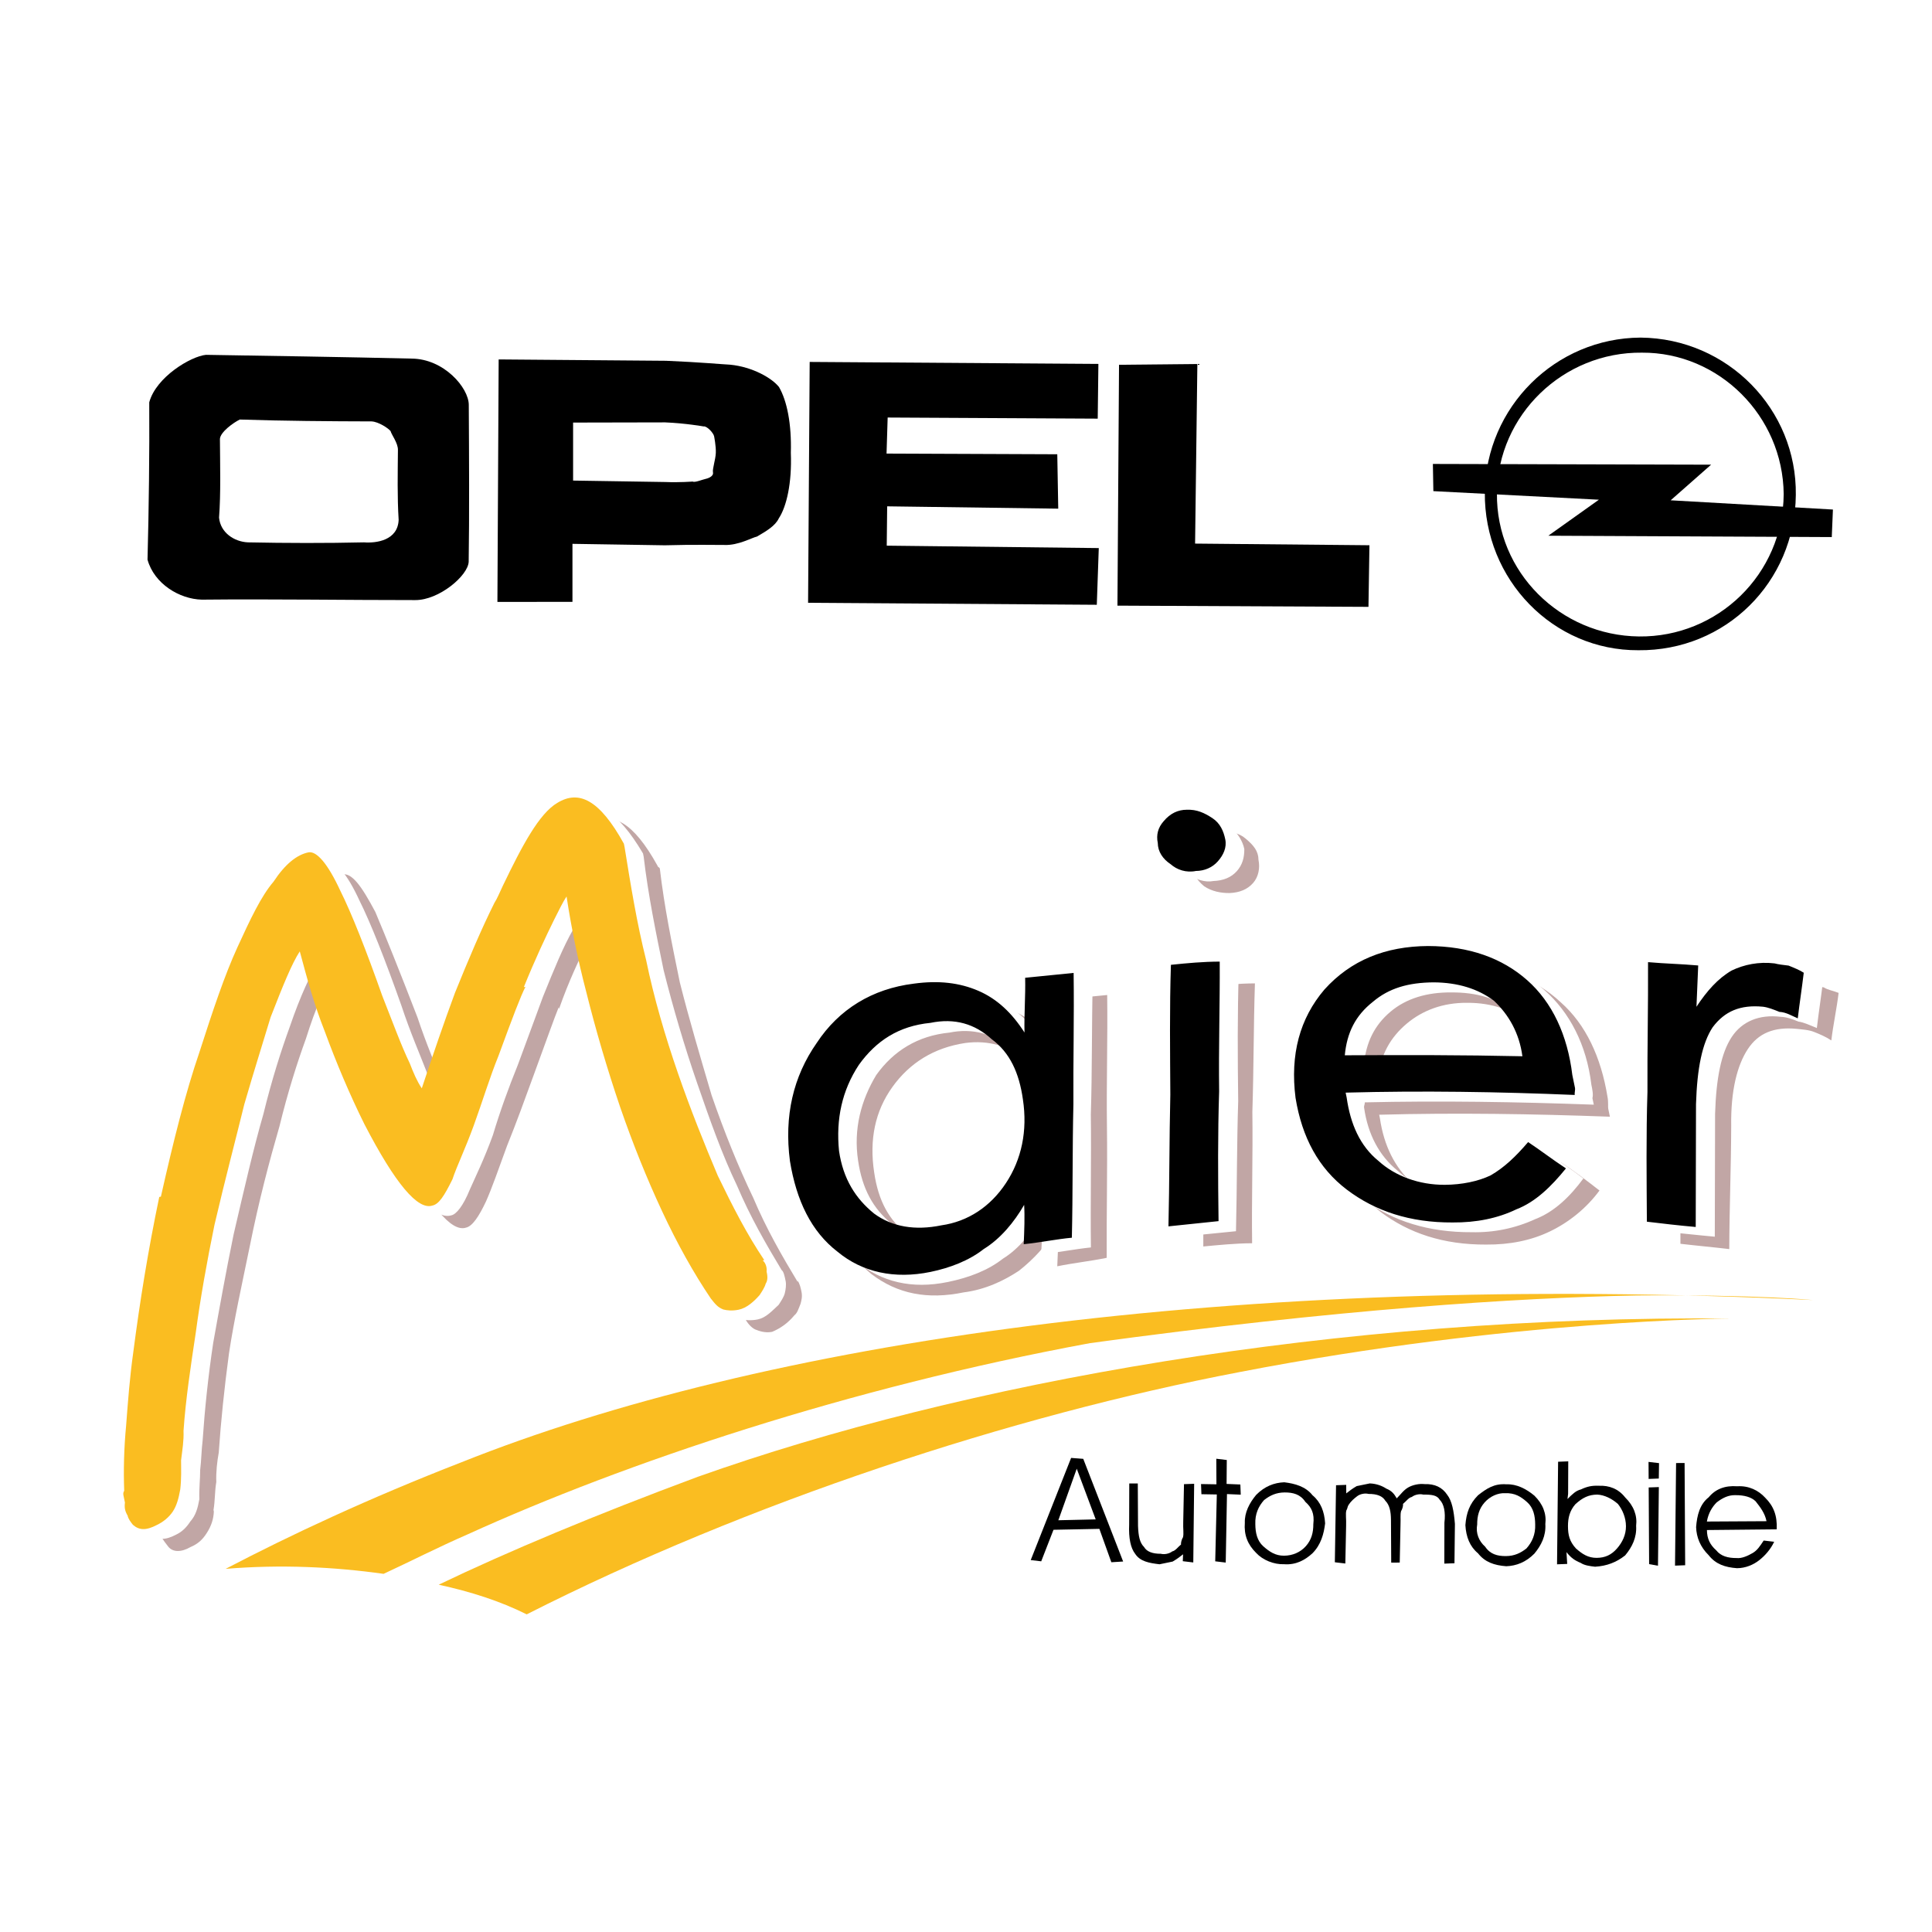 <?xml version="1.0" encoding="utf-8"?>
<!-- Generator: Adobe Illustrator 13.0.0, SVG Export Plug-In . SVG Version: 6.00 Build 14948)  -->
<!DOCTYPE svg PUBLIC "-//W3C//DTD SVG 1.0//EN" "http://www.w3.org/TR/2001/REC-SVG-20010904/DTD/svg10.dtd">
<svg version="1.0" id="Layer_1" xmlns="http://www.w3.org/2000/svg" xmlns:xlink="http://www.w3.org/1999/xlink" x="0px" y="0px"
	 width="192.756px" height="192.756px" viewBox="0 0 192.756 192.756" enable-background="new 0 0 192.756 192.756"
	 xml:space="preserve">
<g>
	<polygon fill-rule="evenodd" clip-rule="evenodd" fill="#FFFFFF" points="0,0 192.756,0 192.756,192.756 0,192.756 0,0 	"/>
	<path fill-rule="evenodd" clip-rule="evenodd" d="M103.883,155.773l-1.047-0.125l4.029-10.191l1.211,0.092l3.98,10.244
		l-1.177,0.072l-1.195-3.33l-4.577,0.092L103.883,155.773L103.883,155.773z M109.319,151.59l-1.892-5.057l-1.835,5.143
		L109.319,151.59L109.319,151.59z"/>
	<path fill-rule="evenodd" clip-rule="evenodd" d="M112.667,148.008l0.851-0.004l0.023,4.25c0.038,1.012,0.173,1.666,0.6,2.088
		c0.265,0.457,0.821,0.682,1.672,0.678c0.359,0.096,0.85-0.006,1.143-0.236c0.327-0.066,0.586-0.461,0.879-0.691
		c-0.033-0.162,0.062-0.523,0.192-0.719c0.096-0.361-0.005-0.852,0.024-1.537l0.076-3.762l1.014-0.037l-0.087,7.848l-1.047-0.125
		l0.029-0.688c-0.293,0.23-0.587,0.461-1.042,0.725c-0.327,0.068-0.817,0.168-1.307,0.27c-1.047-0.125-1.931-0.283-2.425-1.033
		c-0.461-0.586-0.663-1.564-0.605-2.939L112.667,148.008L112.667,148.008z"/>
	<polygon fill-rule="evenodd" clip-rule="evenodd" points="121.243,155.773 121.402,149.104 119.866,149.078 119.827,148.064 
		121.364,148.09 121.35,145.539 122.396,145.664 122.377,148.051 123.751,148.109 123.789,149.123 122.416,149.064 122.291,155.898 
		121.243,155.773 	"/>
	<path fill-rule="evenodd" clip-rule="evenodd" d="M125.244,152.057c0.005,0.85,0.173,1.666,0.797,2.219
		c0.625,0.553,1.216,0.941,2.065,0.936c0.851-0.004,1.633-0.336,2.186-0.959c0.552-0.625,0.744-1.346,0.739-2.195
		c0.125-1.047-0.173-1.666-0.797-2.219c-0.495-0.75-1.215-0.941-2.065-0.938c-0.85,0.006-1.47,0.303-2.056,0.764
		C125.562,150.289,125.206,151.043,125.244,152.057L125.244,152.057L125.244,152.057z M124.197,151.932
		c-0.038-1.014,0.446-1.965,1.129-2.785c0.845-0.855,1.791-1.221,2.805-1.26c1.047,0.127,2.128,0.414,2.818,1.293
		c0.821,0.682,1.187,1.629,1.259,2.805c-0.125,1.047-0.413,2.127-1.259,2.982c-0.715,0.658-1.628,1.186-2.838,1.096
		c-1.014,0.037-2.127-0.414-2.785-1.129C124.471,154.088,124.105,153.143,124.197,151.932L124.197,151.932L124.197,151.932z"/>
	<path fill-rule="evenodd" clip-rule="evenodd" d="M139.354,149.492c0.423-0.428,0.683-0.82,1.139-1.086
		c0.457-0.264,1.109-0.398,1.633-0.336c1.014-0.037,1.768,0.318,2.262,1.066c0.461,0.586,0.663,1.566,0.769,2.906l-0.044,3.924
		l-1.013,0.037l0.01-4.086c0.125-1.047-0.043-1.863-0.471-2.287c-0.264-0.455-0.788-0.518-1.638-0.514
		c-0.36-0.096-0.85,0.006-1.143,0.236c-0.326,0.066-0.586,0.461-0.879,0.691c0.033,0.162-0.062,0.523-0.192,0.721
		c-0.096,0.359-0.029,0.686-0.058,1.373l-0.077,3.76l-0.85,0.006l-0.024-4.252c-0.004-0.85-0.139-1.502-0.566-1.926
		c-0.265-0.455-0.821-0.682-1.672-0.676c-0.359-0.096-0.85,0.004-1.143,0.234s-0.586,0.461-0.845,0.855
		c-0.13,0.197-0.097,0.359-0.226,0.557c-0.097,0.359,0.005,0.85-0.024,1.537l-0.077,3.76l-1.047-0.125l0.12-7.684l1.014-0.037
		l0.005,0.85c0.293-0.23,0.586-0.461,1.042-0.727c0.326-0.066,0.816-0.168,1.307-0.268c0.687,0.027,1.243,0.254,1.638,0.514
		C138.859,148.742,139.09,149.035,139.354,149.492L139.354,149.492L139.354,149.492z"/>
	<path fill-rule="evenodd" clip-rule="evenodd" d="M147.379,152.096c-0.158,0.883,0.173,1.666,0.797,2.219
		c0.495,0.748,1.215,0.941,2.065,0.936c0.85-0.004,1.47-0.303,2.055-0.764c0.553-0.623,0.908-1.377,0.87-2.391
		c-0.005-0.85-0.174-1.666-0.797-2.219c-0.625-0.553-1.216-0.941-2.229-0.902c-0.688-0.029-1.47,0.303-2.022,0.926
		C147.566,150.525,147.374,151.246,147.379,152.096L147.379,152.096L147.379,152.096z M146.202,152.168
		c0.091-1.211,0.413-2.129,1.258-2.982c0.88-0.691,1.629-1.188,2.839-1.096c1.014-0.039,1.964,0.447,2.785,1.129
		c0.854,0.846,1.22,1.791,1.095,2.838c0.072,1.178-0.412,2.127-1.095,2.949c-0.846,0.855-1.791,1.219-2.805,1.258
		c-1.21-0.092-2.127-0.412-2.819-1.291C146.639,154.289,146.274,153.344,146.202,152.168L146.202,152.168L146.202,152.168z"/>
	<path fill-rule="evenodd" clip-rule="evenodd" d="M156.465,145.799l-0.014,3.238l-0.063,0.523c0.423-0.428,0.846-0.855,1.336-0.957
		c0.619-0.297,1.109-0.398,1.796-0.369c1.014-0.039,1.931,0.283,2.622,1.162c0.854,0.846,1.22,1.791,1.095,2.838
		c0.072,1.178-0.413,2.129-1.095,2.949c-0.879,0.691-1.825,1.057-3.002,1.129c-0.523-0.062-1.047-0.125-1.44-0.385
		c-0.558-0.225-0.951-0.484-1.412-1.07l0.072,1.176l-1.014,0.039l0.106-10.234L156.465,145.799L156.465,145.799z M156.437,152.273
		c0.005,0.85,0.139,1.502,0.797,2.219c0.624,0.553,1.215,0.941,2.065,0.936c0.85-0.004,1.47-0.301,2.021-0.926
		s0.907-1.379,0.903-2.229c-0.005-0.85-0.337-1.633-0.798-2.219c-0.624-0.553-1.378-0.908-2.065-0.938
		c-0.85,0.006-1.469,0.303-2.185,0.961C156.624,150.703,156.432,151.424,156.437,152.273L156.437,152.273L156.437,152.273z"/>
	<path fill-rule="evenodd" clip-rule="evenodd" d="M165.499,147.514l-1.014,0.039l-0.01-1.699l1.047,0.123L165.499,147.514
		L165.499,147.514z M164.533,156.053l-0.043-7.65l1.014-0.037l-0.087,7.846L164.533,156.053L164.533,156.053z"/>
	<polygon fill-rule="evenodd" clip-rule="evenodd" points="167.117,156.203 167.223,145.969 168.072,145.963 168.13,156.164 
		167.117,156.203 	"/>
	<path fill-rule="evenodd" clip-rule="evenodd" d="M177.265,152.582l-6.964,0.07c0.005,0.852,0.303,1.471,0.927,2.023
		c0.461,0.586,1.182,0.777,2.031,0.771c0.523,0.062,1.144-0.234,1.6-0.498c0.457-0.266,0.716-0.658,1.104-1.248l1.047,0.123
		c-0.355,0.754-0.907,1.379-1.493,1.84s-1.369,0.793-2.219,0.797c-1.211-0.09-2.128-0.412-2.819-1.291
		c-0.854-0.846-1.22-1.791-1.258-2.805c0.091-1.211,0.379-2.291,1.258-2.982c0.682-0.822,1.628-1.186,2.838-1.096
		c1.177-0.072,2.128,0.414,2.786,1.129C176.957,150.262,177.322,151.207,177.265,152.582L177.265,152.582L177.265,152.582z
		 M176.246,151.77c-0.168-0.816-0.629-1.402-1.09-1.988c-0.428-0.422-1.147-0.615-1.998-0.609c-0.687-0.029-1.306,0.27-1.892,0.729
		c-0.423,0.428-0.812,1.02-0.971,1.902L176.246,151.77L176.246,151.77z"/>
	<path fill-rule="evenodd" clip-rule="evenodd" d="M163.682,33.682c8.697,0.082,15.603,7.17,15.487,15.705
		c-0.082,8.697-7.007,15.569-15.704,15.487c-8.501,0.048-15.406-7.042-15.324-15.738C148.256,40.602,155.181,33.729,163.682,33.682
		L163.682,33.682z M163.82,35.185c7.65-0.043,14.062,6.296,14.139,14.11c-0.054,8.01-6.59,14.292-14.437,14.205
		c-7.848-0.087-14.259-6.426-14.172-14.273S155.974,35.099,163.82,35.185L163.82,35.185z"/>
	<polygon fill-rule="evenodd" clip-rule="evenodd" points="142.959,46.288 170.717,46.361 166.683,49.915 182.871,50.837 
		182.756,53.584 154.475,53.449 159.522,49.856 143.007,49.001 142.959,46.288 	"/>
	<polygon fill-rule="evenodd" clip-rule="evenodd" points="111.646,36.394 119.461,36.317 119.234,54.235 136.629,54.399 
		136.532,60.546 111.488,60.425 111.646,36.394 	"/>
	<polygon fill-rule="evenodd" clip-rule="evenodd" points="80.782,36.11 109.587,36.308 109.52,41.768 88.562,41.657 88.451,45.254 
		105.485,45.322 105.581,50.749 88.513,50.517 88.47,54.441 109.625,54.682 109.428,60.339 80.623,60.141 80.782,36.11 	"/>
	<path fill-rule="evenodd" clip-rule="evenodd" d="M57.177,47.947l9.221,0.144c1.373,0.058,2.713-0.047,2.713-0.047
		c0.197,0.129,0.98-0.202,1.307-0.269c0,0,0.816-0.168,0.715-0.658c-0.067-0.326,0.254-1.244,0.284-1.93
		c0.029-0.687-0.173-1.667-0.173-1.667c-0.067-0.327-0.725-1.042-1.051-0.975c0,0-1.768-0.317-3.828-0.404l-9.187,0.019V47.947
		L57.177,47.947z M49.627,60.054l0.125-24.194l16.708,0.135c3.434,0.144,5.691,0.36,6.377,0.389c2.257,0.216,4.192,1.35,4.884,2.229
		c0.792,1.369,1.263,3.655,1.181,6.565c0.116,3.04-0.427,5.364-1.205,6.546c-0.355,0.754-1.268,1.282-2.18,1.811
		c-0.49,0.101-1.859,0.893-3.232,0.835c-0.85,0.005-3.073-0.048-5.95,0.034l-9.221-0.145l0,5.787L49.627,60.054L49.627,60.054z"/>
	<path fill-rule="evenodd" clip-rule="evenodd" d="M23.925,41.857c-0.619,0.297-1.955,1.253-1.983,1.94
		c0.015,2.55,0.096,5.427-0.087,7.847c0.14,1.503,1.518,2.411,2.891,2.468c3.761,0.077,7.848,0.087,11.574,0
		c1.21,0.091,3.367-0.182,3.453-2.242c-0.144-2.354-0.091-4.577-0.072-6.964c0.028-0.687-0.663-1.565-0.73-1.892
		c-0.23-0.293-1.214-0.941-1.901-0.97C32.983,42.035,28.209,41.997,23.925,41.857L23.925,41.857z M41.056,35.777
		c3.237,0.015,5.705,2.911,5.714,4.611c0.029,5.1,0.062,11.05-0.01,15.66c-0.058,1.374-2.954,3.842-5.34,3.823
		c-6.637,0.004-14.321-0.116-21.285-0.044c-2.224-0.053-4.75-1.576-5.417-3.991c0.135-5.134,0.202-10.594,0.173-15.694
		c0.672-2.521,4.159-4.601,5.662-4.74C26.701,35.499,34.385,35.619,41.056,35.777L41.056,35.777z"/>
	<path fill-rule="evenodd" clip-rule="evenodd" fill="#C1A6A5" d="M97.266,124.457c2.809-0.408,4.894-1.859,6.45-4.223
		c1.687-2.559,2.161-5.211,1.85-8.381c-0.375-2.645-1.465-4.633-3.141-6.16c-1.806-1.33-3.804-1.941-6.124-1.633
		c-3.136,0.475-5.547,1.992-7.266,4.389c-1.72,2.396-2.324,5.244-1.815,8.543c0.408,2.811,1.498,4.799,3.304,6.129
		C92.363,124.615,94.653,124.994,97.266,124.457L97.266,124.457z M105.628,99.758c1.666-0.174,3.333-0.346,4.836-0.486
		c0.058,4.414-0.082,8.697-0.024,13.111s-0.049,8.861-0.024,13.111c-1.633,0.336-3.3,0.508-4.932,0.844
		c0.057-1.373,0.115-2.746,0.173-4.119c-1.134,1.936-2.531,3.414-3.996,4.566c-1.498,0.99-3.356,1.883-5.513,2.156
		c-3.592,0.74-6.604,0.168-9.23-1.844c-2.464-2.047-4.116-5.111-4.596-9.096c-0.581-4.477,0.149-8.371,2.517-11.752
		c2.334-3.545,5.528-5.395,9.644-6.07c2.646-0.375,4.739-0.125,6.608,0.682c1.867,0.807,3.347,2.205,4.6,4.16
		C105.681,103.32,105.638,101.457,105.628,99.758L105.628,99.758z M118.825,86.147c-0.135-0.653,0.188-1.57,0.739-2.195
		c0.553-0.624,1.336-0.956,2.349-0.994c0.851-0.004,1.734,0.154,2.358,0.706c0.821,0.682,1.282,1.268,1.287,2.118
		c0.168,0.816,0.009,1.7-0.543,2.324c-0.553,0.625-1.335,0.956-2.349,0.994c-0.85,0.005-1.733-0.154-2.521-0.672
		C119.325,87.747,119.027,87.127,118.825,86.147L118.825,86.147z M120.054,124.361c-0.024-4.252,0.082-8.697,0.058-12.947
		c-0.058-4.414,0.082-8.697,0.059-12.947c1.666-0.174,3.333-0.348,5.033-0.355c-0.14,4.283-0.116,8.533-0.256,12.816
		c0.059,4.414-0.081,8.697-0.024,13.111C123.224,124.049,121.558,124.221,120.054,124.361L120.054,124.361z M160.62,111.414
		c-7.718-0.283-15.401-0.404-23.019-0.197c0.034,0.164,0.068,0.326,0.068,0.326c0.407,2.811,1.531,4.961,3.207,6.488
		c1.84,1.494,4.034,2.232,6.781,2.35c1.7-0.01,3.17-0.312,4.538-1.105c1.239-0.596,2.541-1.715,3.578-3.289
		c1.378,0.908,2.594,1.85,3.809,2.791c-1.331,1.805-3.089,3.188-4.947,4.082c-1.858,0.893-3.98,1.33-6.367,1.311
		c-4.251,0.023-7.723-1.135-10.547-3.275c-2.857-2.307-4.509-5.369-4.956-9.193c-0.71-4.279,0.25-7.881,2.882-10.805
		c2.469-2.891,5.894-4.447,10.34-4.341c3.891-0.12,7.199,1.072,9.73,3.443c2.497,2.209,4.02,5.471,4.662,9.424
		c0.101,0.488,0.039,1.014,0.072,1.176C160.52,110.924,160.587,111.25,160.62,111.414L160.62,111.414z M155.237,107.586
		c-0.342-2.482-1.201-4.178-2.844-5.541c-1.445-1.234-3.477-2.008-6.026-1.994c-2.387-0.02-4.442,0.744-6.036,2.094
		c-1.596,1.35-2.599,3.088-2.815,5.346C143.433,107.293,149.416,107.424,155.237,107.586L155.237,107.586z M182.712,103.803
		c-0.591-0.389-1.147-0.615-1.705-0.84c-0.558-0.227-1.244-0.256-1.768-0.316c-2.257-0.217-3.822,0.445-4.859,2.021
		c-1.038,1.574-1.711,4.096-1.658,7.658c-0.009,4.088-0.182,8.209-0.191,12.295c-1.57-0.188-3.305-0.342-4.875-0.529
		c-0.023-4.25,0.082-8.697,0.059-12.947c0.14-4.283,0.081-8.695,0.221-12.98c1.537,0.023,3.271,0.178,4.841,0.365
		c-0.058,1.373-0.115,2.748-0.173,4.121c1.167-1.771,2.305-2.857,3.511-3.617c1.205-0.758,2.708-0.896,4.279-0.709
		c0.489-0.102,1.047,0.125,1.57,0.186c0.394,0.26,0.917,0.322,1.475,0.549C183.25,100.629,182.899,102.232,182.712,103.803
		L182.712,103.803z"/>
	<path fill-rule="evenodd" clip-rule="evenodd" fill="#C1A6A5" d="M79.598,127.924c-0.034-0.164-0.034-0.164-0.034-0.164
		c0.231,0.293,0.332,0.783,0.399,1.109c0.101,0.49,0.004,0.85-0.092,1.211c-0.225,0.557-0.321,0.916-0.614,1.146
		c-0.682,0.822-1.431,1.316-2.214,1.648c-0.489,0.1-1.013,0.037-1.57-0.188l0,0c-0.36-0.098-0.788-0.52-1.052-0.977l0,0
		c-1.748-2.703-3.367-5.604-4.855-8.701c-1.522-3.262-3.078-6.686-4.375-10.504c-1.263-3.654-2.396-7.506-3.366-11.391
		c-0.639-3.104-1.311-6.368-1.786-9.504c-0.552,0.624-0.908,1.378-1.263,2.132c-0.97,1.901-2.036,4.163-3.001,6.915l-0.034-0.162
		c-0.452,1.113-1.096,2.947-2.512,6.814c-0.869,2.391-1.739,4.783-2.642,7.012c-0.869,2.391-1.513,4.225-2.094,5.537
		c-0.71,1.508-1.359,2.492-2.012,2.627c-1.436,0.465-3.674-2.139-6.618-8.17l0,0c-1.652-3.064-2.977-6.195-4.105-9.197
		c-0.898-2.709-1.796-5.416-2.334-8.029c-0.941,1.215-1.878,3.279-2.906,6.555c-0.87,2.393-1.801,5.307-2.632,8.713
		c-0.995,3.438-2.051,7.4-2.973,12.016l0,0c-0.764,3.73-1.561,7.299-2.065,10.637c-0.471,3.502-0.812,6.805-1.023,9.912
		c-0.159,0.883-0.284,1.93-0.245,2.943c-0.159,0.885-0.12,1.898-0.279,2.781l0.034,0.164c-0.029,0.686-0.221,1.406-0.74,2.193l0,0
		c-0.389,0.592-0.812,1.018-1.594,1.35c-0.913,0.529-1.763,0.533-2.223-0.053c-0.231-0.293-0.462-0.586-0.726-1.041
		c-0.067-0.328-0.168-0.818-0.235-1.145c-0.067-0.326-0.101-0.49-0.134-0.652c-0.034-0.164,0.096-0.359,0.062-0.523l0,0l0,0l0,0l0,0
		l0,0l0,0l0,0l0,0l0,0c0.053-2.225,0.139-4.283,0.322-6.705c0.053-2.223,0.398-4.678,0.745-7.131
		c0.495-5.037,1.479-10.176,2.594-15.512l0,0c1.244-5.533,2.623-10.412,3.809-14.57c1.35-4.193,2.704-7.535,3.799-10.484
		c1.292-2.819,2.556-4.952,3.593-6.526c1.201-1.609,2.372-2.531,3.515-2.766c0.98-0.202,1.936,1.133,3.323,3.741
		c0.994,2.349,2.387,5.806,4.212,10.537l0,0c0.897,2.709,1.858,4.893,2.588,6.785c0.365,0.945,0.859,1.695,1.19,2.479
		c1.158-3.473,2.382-6.619,3.478-9.566c1.354-3.342,2.613-6.325,3.775-8.947c0.259-0.394,0.615-1.148,0.84-1.706l0,0
		c2.07-4,3.622-7.213,5.576-8.466c1.989-1.09,4.053-0.153,6.498,4.279c0.033,0.163,0.197,0.13,0.23,0.293
		c0.446,3.823,1.219,7.579,1.992,11.333c0.937,3.723,2.036,7.41,3.169,11.262c1.263,3.656,2.655,7.113,4.145,10.211
		C76.462,122.611,78.047,125.35,79.598,127.924L79.598,127.924z M15.682,151.463L15.682,151.463L15.682,151.463L15.682,151.463z
		 M15.744,150.939c0,0,0,0-0.034-0.164C15.744,150.939,15.744,150.939,15.744,150.939L15.744,150.939z"/>
	<path fill-rule="evenodd" clip-rule="evenodd" fill="#FFFFFF" d="M95.691,123.418c2.776-0.57,4.86-2.021,6.58-4.418
		c1.556-2.363,2.161-5.211,1.686-8.346c-0.374-2.646-1.465-4.635-3.106-5.998c-1.676-1.527-3.837-2.104-6.124-1.633
		c-3.169,0.311-5.581,1.828-7.299,4.225c-1.523,2.525-2.292,5.408-1.816,8.545c0.409,2.809,1.499,4.797,3.338,6.291
		C90.917,123.381,93.045,123.793,95.691,123.418L95.691,123.418z M104.183,98.523c1.503-0.141,3.17-0.312,4.836-0.486
		c-0.105,4.447-0.049,8.861-0.188,13.145c0.058,4.414-0.049,8.861,0.009,13.275c-1.666,0.172-3.3,0.508-4.966,0.682
		c0.058-1.375,0.149-2.584,0.207-3.957c-1.167,1.771-2.368,3.381-4.029,4.402c-1.465,1.152-3.357,1.883-5.48,2.32
		c-3.592,0.738-6.637,0.004-9.1-2.041c-2.627-2.014-4.279-5.076-4.759-9.062c-0.581-4.477,0.312-8.404,2.517-11.752
		c2.368-3.381,5.69-5.426,9.84-5.939c2.483-0.342,4.577-0.092,6.445,0.715c1.868,0.807,3.347,2.205,4.601,4.158
		C104.072,102.119,104.062,100.42,104.183,98.523L104.183,98.523z M117.25,85.11c-0.005-0.85,0.188-1.57,0.739-2.195
		c0.553-0.625,1.302-1.119,2.315-1.158c0.85-0.004,1.768,0.317,2.555,0.836c0.624,0.552,1.119,1.301,1.287,2.118
		c0.005,0.851-0.188,1.57-0.739,2.195c-0.553,0.625-1.335,0.956-2.349,0.994c-0.816,0.168-1.733-0.153-2.521-0.672
		C117.913,86.676,117.418,85.926,117.25,85.11L117.25,85.11z M118.479,123.322c-0.058-4.412,0.082-8.697,0.024-13.109
		c0.14-4.285,0.082-8.697,0.221-12.981c1.504-0.14,3.204-0.148,4.87-0.321c-0.14,4.283-0.115,8.533-0.059,12.947
		c-0.139,4.283-0.115,8.533-0.221,12.98C121.648,123.012,120.145,123.15,118.479,123.322L118.479,123.322z M159.012,110.213
		c-7.718-0.283-15.401-0.402-22.855-0.23c0.034,0.164-0.096,0.359-0.062,0.523c0.375,2.646,1.499,4.797,3.338,6.291
		c1.676,1.527,3.904,2.43,6.618,2.383c1.699-0.01,3.169-0.312,4.571-0.941c1.369-0.793,2.507-1.877,3.578-3.289
		c1.378,0.906,2.56,1.686,3.774,2.627c-1.33,1.805-2.891,3.318-4.783,4.049c-2.021,0.926-4.145,1.363-6.368,1.311
		c-4.25,0.023-7.886-1.102-10.709-3.242c-2.66-2.176-4.476-5.207-4.956-9.193c-0.548-4.312,0.413-7.914,2.882-10.805
		s5.926-4.283,10.34-4.341c4.087,0.01,7.232,1.234,9.729,3.444c2.497,2.209,4.183,5.436,4.663,9.422
		c0.101,0.49,0.201,0.98,0.105,1.34C158.91,109.725,158.978,110.051,159.012,110.213L159.012,110.213z M153.791,106.352
		c-0.471-2.285-1.363-4.145-3.006-5.508c-1.445-1.234-3.443-1.844-5.994-1.83c-2.387-0.02-4.476,0.582-6.069,1.93
		c-1.595,1.35-2.436,3.055-2.651,5.312C141.857,106.256,147.808,106.223,153.791,106.352L153.791,106.352z M181.267,102.568
		c-0.558-0.225-1.312-0.58-1.835-0.643c-0.558-0.227-1.114-0.451-1.801-0.48c-2.094-0.25-3.823,0.445-4.86,2.021
		c-1.037,1.574-1.546,4.062-1.657,7.66c-0.01,4.086-0.02,8.174-0.029,12.26c-1.733-0.154-3.304-0.342-5.037-0.494
		c0.139-4.283,0.115-8.535,0.058-12.947c0.14-4.283,0.082-8.697,0.222-12.981c1.57,0.187,3.271,0.179,5.004,0.331
		c-0.221,1.408-0.278,2.781-0.336,4.154c1.2-1.609,2.305-2.857,3.511-3.615c1.238-0.596,2.708-0.898,4.278-0.711
		c0.523,0.062,1.047,0.125,1.57,0.188c0.558,0.225,0.951,0.484,1.509,0.711C181.675,99.592,181.454,100.998,181.267,102.568
		L181.267,102.568z"/>
	<path fill-rule="evenodd" clip-rule="evenodd" fill="#FFFFFF" d="M77.989,126.723L77.989,126.723
		c0.197,0.129,0.298,0.619,0.398,1.109c0.067,0.326,0.005,0.85-0.091,1.209c-0.096,0.361-0.355,0.754-0.615,1.148
		c-0.715,0.658-1.268,1.281-2.084,1.451c-0.653,0.133-1.176,0.07-1.7,0.008l0,0c-0.394-0.258-0.788-0.518-1.085-1.137l0,0
		c-1.714-2.541-3.333-5.441-4.855-8.703c-1.522-3.26-2.915-6.719-4.341-10.34c-1.296-3.818-2.43-7.668-3.4-11.555
		c-0.639-3.102-1.311-6.368-1.786-9.504c-0.389,0.591-0.908,1.378-1.229,2.296c-1.004,1.739-1.907,3.967-3.035,6.753l0,0
		c-0.322,0.916-1.095,2.947-2.512,6.814c-0.903,2.227-1.772,4.619-2.478,6.977c-0.869,2.393-1.71,4.098-2.291,5.408
		c-0.677,1.672-1.359,2.492-1.849,2.594c-1.599,0.498-3.837-2.104-6.781-8.137l0,0c-1.618-2.9-2.944-6.031-4.105-9.197
		c-0.898-2.707-1.599-5.287-2.334-8.029c-0.778,1.181-1.844,3.443-2.906,6.556c-0.869,2.391-1.801,5.307-2.632,8.711
		c-0.994,3.438-1.888,7.367-2.973,12.016l0,0c-0.764,3.73-1.398,7.266-2.032,10.801c-0.504,3.338-0.845,6.641-1.057,9.748
		c-0.125,1.047-0.12,1.898-0.245,2.943c0.005,0.852-0.12,1.898-0.082,2.912l0,0c-0.158,0.883-0.35,1.604-0.903,2.227l0,0
		c-0.389,0.592-0.811,1.02-1.431,1.316c-1.076,0.562-1.763,0.533-2.387-0.02c-0.23-0.293-0.461-0.586-0.528-0.912
		c-0.264-0.455-0.331-0.783-0.432-1.273c-0.034-0.162-0.068-0.326,0.028-0.686c-0.034-0.164-0.067-0.326-0.101-0.49l0,0l0,0l0,0l0,0
		l0,0l0,0l0,0l0,0l0,0c0.086-2.061,0.14-4.283,0.355-6.541c0.183-2.42,0.365-4.84,0.711-7.295c0.658-5.07,1.479-10.176,2.594-15.512
		l0,0c1.407-5.566,2.622-10.412,4.005-14.441c1.186-4.158,2.507-7.664,3.799-10.483c1.129-2.785,2.358-5.081,3.429-6.493
		c1.33-1.806,2.502-2.728,3.482-2.929c0.979-0.202,2.099,1.1,3.323,3.741c1.157,2.315,2.583,5.936,4.211,10.537l0,0
		c0.897,2.709,1.858,4.895,2.588,6.785c0.528,0.914,0.86,1.695,1.191,2.479c1.158-3.473,2.383-6.617,3.478-9.566
		c1.354-3.342,2.612-6.324,3.938-8.98c0.096-0.361,0.485-0.951,0.84-1.705l0,0c1.907-3.967,3.458-7.18,5.446-8.27
		c1.955-1.253,4.019-0.317,6.627,4.082c0.034,0.164,0.067,0.327,0.067,0.327c0.447,3.823,1.22,7.578,1.993,11.334
		c0.936,3.722,2.07,7.573,3.333,11.228s2.492,7.146,3.981,10.244C74.854,121.41,76.438,124.148,77.989,126.723L77.989,126.723z
		 M14.236,150.229L14.236,150.229L14.236,150.229L14.236,150.229z M14.135,149.738L14.135,149.738L14.135,149.738L14.135,149.738z"
		/>
	<path fill-rule="evenodd" clip-rule="evenodd" d="M93.919,122.252c2.646-0.375,4.894-1.859,6.45-4.223
		c1.556-2.361,2.161-5.209,1.686-8.346c-0.374-2.646-1.302-4.668-3.107-5.998c-1.676-1.527-3.674-2.137-6.123-1.633
		c-3.17,0.312-5.417,1.795-7.137,4.191c-1.686,2.561-2.291,5.408-1.979,8.578c0.408,2.809,1.662,4.764,3.501,6.258
		C89.015,122.41,91.306,122.789,93.919,122.252L93.919,122.252z M102.28,97.553c1.667-0.172,3.17-0.312,4.836-0.484
		c0.058,4.412-0.048,8.859-0.023,13.109c-0.106,4.447-0.049,8.861-0.154,13.309c-1.504,0.139-3.136,0.475-4.803,0.648
		c0.058-1.373,0.115-2.748,0.043-3.924c-1.003,1.738-2.367,3.381-4.029,4.404c-1.464,1.152-3.356,1.881-5.316,2.285
		c-3.592,0.74-6.8,0.037-9.264-2.008c-2.627-2.012-4.115-5.109-4.759-9.062c-0.581-4.477,0.312-8.404,2.68-11.785
		c2.205-3.348,5.528-5.393,9.678-5.906c2.482-0.342,4.577-0.092,6.445,0.715c1.868,0.807,3.347,2.205,4.6,4.16
		C102.17,101.15,102.323,99.416,102.28,97.553L102.28,97.553z M115.512,84.106c-0.168-0.816,0.024-1.537,0.576-2.161
		c0.682-0.822,1.465-1.153,2.315-1.157c1.013-0.039,1.767,0.317,2.555,0.835c0.787,0.519,1.118,1.301,1.287,2.118
		c0.167,0.816-0.188,1.57-0.74,2.194c-0.552,0.625-1.335,0.956-2.185,0.961c-0.98,0.201-1.897-0.12-2.521-0.672
		C116.011,85.706,115.517,84.956,115.512,84.106L115.512,84.106z M116.576,122.354c0.106-4.447,0.083-8.697,0.188-13.145
		c-0.024-4.25-0.082-8.664,0.058-12.948c1.667-0.173,3.17-0.312,4.87-0.322c0.023,4.25-0.116,8.533-0.059,12.947
		c-0.139,4.283-0.115,8.535-0.058,12.947C119.909,122.008,118.243,122.18,116.576,122.354L116.576,122.354z M157.109,109.244
		c-7.554-0.318-15.238-0.438-22.854-0.232c0.034,0.164,0.067,0.328,0.101,0.49c0.375,2.646,1.335,4.832,3.175,6.324
		c1.676,1.527,4.067,2.396,6.617,2.383c1.7-0.01,3.333-0.346,4.572-0.941c1.368-0.791,2.507-1.877,3.741-3.322
		c1.182,0.777,2.396,1.719,3.774,2.627c-1.493,1.84-3.055,3.352-4.946,4.082c-1.859,0.893-3.981,1.33-6.368,1.311
		c-4.25,0.023-7.723-1.133-10.547-3.275c-2.823-2.143-4.476-5.207-5.118-9.158c-0.548-4.312,0.413-7.914,2.882-10.807
		c2.632-2.923,6.089-4.316,10.34-4.34c4.087,0.01,7.396,1.201,9.893,3.411c2.497,2.209,4.02,5.469,4.5,9.455
		c0.101,0.49,0.201,0.98,0.269,1.307C157.173,108.721,157.076,109.08,157.109,109.244L157.109,109.244z M151.89,105.383
		c-0.308-2.32-1.364-4.145-2.843-5.543c-1.609-1.201-3.606-1.811-5.993-1.83c-2.551,0.016-4.477,0.582-6.071,1.932
		c-1.757,1.383-2.598,3.088-2.813,5.344C140.119,105.252,145.905,105.252,151.89,105.383L151.89,105.383z M179.364,101.6
		c-0.557-0.227-1.147-0.615-1.834-0.645c-0.558-0.227-1.114-0.451-1.638-0.514c-2.258-0.217-3.823,0.447-5.023,2.055
		c-1.038,1.576-1.547,4.062-1.658,7.66c-0.009,4.088-0.019,8.174-0.028,12.26c-1.733-0.152-3.304-0.34-4.874-0.527
		c-0.024-4.25-0.082-8.664,0.058-12.947c-0.023-4.25,0.082-8.697,0.058-12.948c1.734,0.154,3.271,0.178,5.005,0.332
		c-0.058,1.374-0.115,2.747-0.174,4.12c1.038-1.574,2.143-2.824,3.511-3.616c1.239-0.596,2.709-0.898,4.279-0.711
		c0.36,0.096,0.884,0.159,1.407,0.221c0.557,0.226,1.114,0.451,1.508,0.711C179.772,98.621,179.552,100.027,179.364,101.6
		L179.364,101.6z"/>
	<path fill-rule="evenodd" clip-rule="evenodd" fill="#FABD21" d="M76.25,125.719c-0.163,0.033-0.163,0.033-0.163,0.033
		c0.197,0.129,0.461,0.586,0.398,1.109c0.067,0.326,0.168,0.816-0.091,1.211c-0.096,0.359-0.355,0.754-0.615,1.146
		c-0.552,0.625-1.268,1.283-2.084,1.451c-0.653,0.135-1.176,0.072-1.537-0.023l0,0c-0.557-0.227-0.787-0.52-1.249-1.105l0,0
		c-1.714-2.541-3.333-5.441-4.855-8.701c-1.522-3.262-2.915-6.719-4.178-10.375c-1.297-3.816-2.43-7.67-3.4-11.555
		c-0.802-3.068-1.474-6.334-1.95-9.47c-0.389,0.59-0.744,1.345-1.229,2.295c-0.841,1.705-1.907,3.967-3.036,6.752
		c0,0,0,0,0.163-0.033c-0.485,0.949-1.258,2.982-2.675,6.848c-0.903,2.229-1.609,4.586-2.479,6.979
		c-0.869,2.391-1.709,4.096-2.127,5.373c-0.84,1.705-1.359,2.492-2.012,2.627c-1.436,0.465-3.674-2.137-6.781-8.135l0,0
		c-1.455-2.936-2.781-6.066-3.943-9.23c-1.062-2.676-1.762-5.254-2.497-7.997c-0.778,1.182-1.681,3.409-2.906,6.556
		c-0.706,2.357-1.638,5.273-2.632,8.711c-0.831,3.404-1.888,7.367-2.973,12.016l0,0c-0.764,3.732-1.397,7.266-1.868,10.768
		c-0.504,3.338-1.009,6.676-1.22,9.781c0.039,1.014-0.12,1.898-0.245,2.945c0.004,0.85,0.043,1.863-0.083,2.91l0,0
		c-0.158,0.883-0.35,1.604-0.739,2.195l0,0c-0.389,0.59-0.975,1.051-1.595,1.348c-1.075,0.562-1.762,0.533-2.387-0.018
		c-0.23-0.293-0.461-0.586-0.528-0.914c-0.264-0.455-0.332-0.783-0.269-1.305c-0.033-0.164-0.067-0.328-0.135-0.654
		c-0.034-0.164-0.067-0.326,0.062-0.523l0,0l0,0l0,0l0,0l0,0l0,0l0,0l0,0l0,0c-0.077-2.025-0.024-4.25,0.192-6.508
		c0.183-2.42,0.365-4.84,0.711-7.293c0.658-5.072,1.479-10.178,2.594-15.512c0,0,0,0,0.164-0.035
		c1.244-5.531,2.459-10.377,3.842-14.406c1.35-4.193,2.507-7.665,3.799-10.484c1.292-2.819,2.358-5.081,3.592-6.526
		c1.167-1.772,2.339-2.694,3.482-2.93c0.816-0.168,1.936,1.133,3.16,3.775c1.157,2.314,2.583,5.936,4.211,10.536l0,0
		c1.061,2.676,1.858,4.895,2.751,6.752c0.365,0.947,0.696,1.73,1.191,2.479c1.158-3.473,2.219-6.584,3.314-9.533
		c1.354-3.342,2.613-6.324,3.938-8.979c0.259-0.394,0.485-0.951,0.84-1.705l0,0c1.907-3.967,3.621-7.213,5.446-8.27
		c2.118-1.287,4.183-0.351,6.627,4.082c0.034,0.163,0.067,0.327,0.067,0.327c0.61,3.789,1.22,7.578,2.156,11.3
		c0.773,3.755,1.906,7.606,3.169,11.263c1.264,3.654,2.656,7.111,3.981,10.242C73.115,120.406,74.536,123.178,76.25,125.719
		L76.25,125.719z M12.334,149.258L12.334,149.258L12.334,149.258L12.334,149.258z M12.396,148.734L12.396,148.734L12.396,148.734
		L12.396,148.734z"/>
	<path fill-rule="evenodd" clip-rule="evenodd" fill="#FABD21" d="M43.771,158.105c6.814-3.275,15.589-6.953,25.866-10.771
		c26.168-9.301,63.566-16.148,103.127-15.783c0,0-21.773,0.057-49.109,5.344c-22.764,4.346-49.067,12.994-71.105,24.17
		C49.894,159.738,46.979,158.807,43.771,158.105L43.771,158.105z"/>
	<path fill-rule="evenodd" clip-rule="evenodd" fill="#FABD21" d="M180.896,129.707c-58.277-2.811-104.991,4.252-134.872,16.189
		c-9.297,3.617-17.059,7.258-23.513,10.629c5.522-0.457,10.854-0.193,15.761,0.498c2.642-1.223,5.413-2.645,8.38-3.938
		c15.719-7.15,38.007-14.631,62.11-19.082c24.665-3.375,42.642-4.523,54.508-4.754C175.335,129.15,180.896,129.707,180.896,129.707
		L180.896,129.707z"/>
</g>
</svg>
